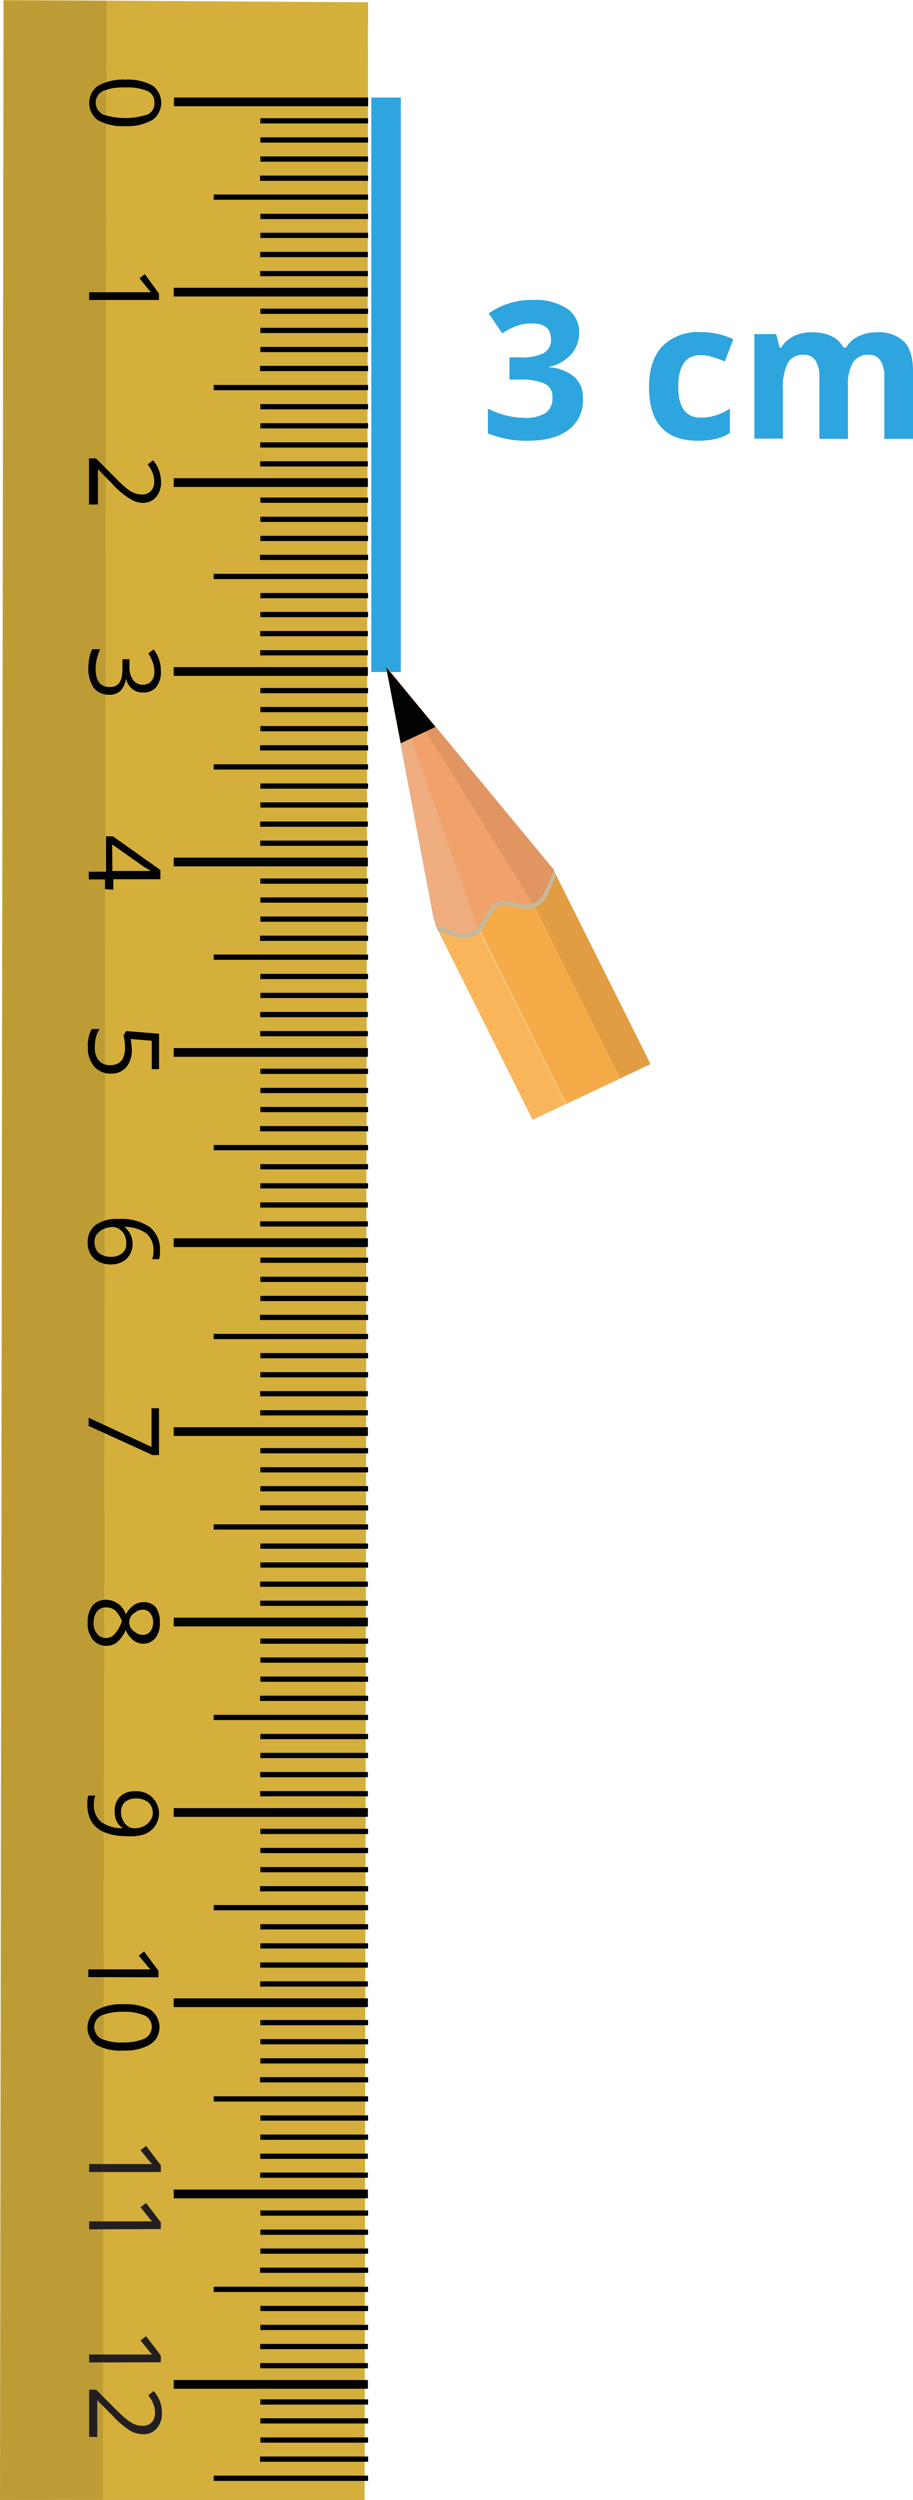<svg xmlns="http://www.w3.org/2000/svg" width="54.7mm" height="149.68mm" viewBox="0 0 155.05 424.28">
  <defs>
    <style>
      .cls-1 {
        fill: #d4af3b;
      }

      .cls-2, .cls-3 {
        fill: #010202;
      }

      .cls-3 {
        opacity: 0.11;
        isolation: isolate;
      }

      .cls-4 {
        fill: #231f20;
      }

      .cls-5 {
        fill: none;
        stroke: #2ea5de;
        stroke-miterlimit: 10;
        stroke-width: 5px;
      }

      .cls-6 {
        fill: #2ea5de;
      }

      .cls-7 {
        fill: #f5ab48;
      }

      .cls-8 {
        fill: #f9b55a;
      }

      .cls-9 {
        fill: #e19d43;
      }

      .cls-10 {
        fill: #c8b89a;
      }

      .cls-11 {
        fill: #e09563;
      }

      .cls-12 {
        fill: #f1a16a;
      }

      .cls-13 {
        fill: #f0ad80;
      }
    </style>
  </defs>
  <g id="Слой_2" data-name="Слой 2">
    <g id="Слой_1-2" data-name="Слой 1">
      <g>
        <g>
          <polygon class="cls-1" points="62.51 0.39 61.92 424.28 0 424.28 0.59 0 62.51 0.39"/>
          <path class="cls-2" d="M21.27,21.41a8.73,8.73,0,0,1-4.62-1,3.61,3.61,0,0,1-.85-5,3,3,0,0,1,.92-.89,8.57,8.57,0,0,1,4.55-1,8.64,8.64,0,0,1,4.63,1,3.62,3.62,0,0,1,.82,5,2.86,2.86,0,0,1-.92.88A8.6,8.6,0,0,1,21.27,21.41Zm0-6.56a8.84,8.84,0,0,0-3.77.59,2.2,2.2,0,0,0-1,3h0a2.37,2.37,0,0,0,1,1,12.29,12.29,0,0,0,7.54,0,2,2,0,0,0,1.18-2,2.07,2.07,0,0,0-1.18-2A8.79,8.79,0,0,0,21.27,14.85Z"/>
          <path class="cls-2" d="M15.14,50.91V49.6H25.67l-.36-.36-1.61-2,.89-.72L27,49.83v1.08Z"/>
          <path class="cls-2" d="M15.11,85.62V77.79h1.18l3.28,3.28A23.3,23.3,0,0,0,21.64,83a4.52,4.52,0,0,0,1.21.69,3.46,3.46,0,0,0,1.28.23,2,2,0,0,0,1.5-.59,2.17,2.17,0,0,0,.56-1.61,3.6,3.6,0,0,0-.26-1.41,5.75,5.75,0,0,0-.85-1.48l.91-.72a5.64,5.64,0,0,1,1.35,3.61,3.82,3.82,0,0,1-.82,2.62,2.94,2.94,0,0,1-2.33,1A4.2,4.2,0,0,1,22,84.61a13.55,13.55,0,0,1-2.82-2.36l-2.55-2.63v6Z"/>
          <path class="cls-2" d="M24.26,117.52a2.61,2.61,0,0,1-1.87-.66,3,3,0,0,1-1-1.77h0a3.67,3.67,0,0,1-.92,2.13,2.62,2.62,0,0,1-1.94.69,3.27,3.27,0,0,1-2.62-1.18,5.94,5.94,0,0,1-.92-3.28,10.61,10.61,0,0,1,.17-1.77,6,6,0,0,1,.49-1.5H17a8.63,8.63,0,0,0-.56,1.67,6.88,6.88,0,0,0-.2,1.64c0,2.06.76,3.11,2.4,3.11s2.16-1.11,2.16-3.28v-1.44h1.18v1.31a3.73,3.73,0,0,0,.62,2.2,2,2,0,0,0,1.74.82,1.83,1.83,0,0,0,1.38-.63,2.35,2.35,0,0,0,.49-1.6,4.4,4.4,0,0,0-.23-1.48,7.44,7.44,0,0,0-.79-1.6l.89-.69a5.5,5.5,0,0,1,.92,1.7,5.94,5.94,0,0,1,.32,2,4,4,0,0,1-.82,2.72A2.67,2.67,0,0,1,24.26,117.52Z"/>
          <path class="cls-2" d="M17.83,150.89v-1.64H15.08v-1.31H18v-6h1.18l8.06,5.71v1.57h-8V151Zm1.25-3.08h6.55c-.42-.23-.85-.49-1.27-.76l-5.31-3.73Z"/>
          <path class="cls-2" d="M22.39,178.13a4.64,4.64,0,0,1-.95,3,3.28,3.28,0,0,1-2.56,1.08A3.68,3.68,0,0,1,16,181a4.76,4.76,0,0,1-1.08-3.27,5.91,5.91,0,0,1,.65-3.09h1.31a5.62,5.62,0,0,0-.59,1.41,7,7,0,0,0-.19,1.71,3.27,3.27,0,0,0,.68,2.23,2.52,2.52,0,0,0,1.94.78c1.67,0,2.49-1,2.52-3a11.06,11.06,0,0,0-.26-2.07l.46-.72,5.57.46v6H25.77v-4.81l-3.58-.3A16.7,16.7,0,0,1,22.39,178.13Z"/>
          <path class="cls-2" d="M20.16,206.88a8.59,8.59,0,0,1,5.28,1.37,4.88,4.88,0,0,1,1.73,4,4.15,4.15,0,0,1-.16,1.44H25.86a4.81,4.81,0,0,0,.2-1.41,3.65,3.65,0,0,0-1.21-2.95,6.33,6.33,0,0,0-3.74-1.12h0a3.66,3.66,0,0,1,.43,5.38,3.76,3.76,0,0,1-2.66,1,4.29,4.29,0,0,1-2.92-1,3.74,3.74,0,0,1-1.08-2.78,3.59,3.59,0,0,1,1.41-2.95A6.15,6.15,0,0,1,20.16,206.88Zm-4.1,4a2.32,2.32,0,0,0,.72,1.77,3.32,3.32,0,0,0,2.1.65,2.75,2.75,0,0,0,1.87-.62,2,2,0,0,0,.69-1.74,3.12,3.12,0,0,0-.3-1.34,2.34,2.34,0,0,0-.88-1,2,2,0,0,0-1.08-.36,3.89,3.89,0,0,0-1.58.33,3.32,3.32,0,0,0-1.18.92,2.66,2.66,0,0,0-.39,1.38Z"/>
          <path class="cls-2" d="M15.05,240.61l10.68,4.95V239H27v7.94H25.9L15.05,242Z"/>
          <path class="cls-2" d="M27.14,275.39a4,4,0,0,1-.75,2.62,2.72,2.72,0,0,1-3.71.39,4.35,4.35,0,0,1-1.34-1.77,5.65,5.65,0,0,1-1.44,2.07,2.87,2.87,0,0,1-1.77.62,2.93,2.93,0,0,1-2.36-1.05,4.29,4.29,0,0,1-.89-2.85,4.67,4.67,0,0,1,.82-2.92,3,3,0,0,1,2.39-1A3.58,3.58,0,0,1,21.37,274a4.46,4.46,0,0,1,1.38-1.61,3,3,0,0,1,1.64-.49,2.58,2.58,0,0,1,2.1.92A4.23,4.23,0,0,1,27.14,275.39ZM18,272.8a1.83,1.83,0,0,0-1.54.69,2.94,2.94,0,0,0-.56,1.9,2.83,2.83,0,0,0,.59,1.9,1.95,1.95,0,0,0,3,0,5.62,5.62,0,0,0,1.21-2.19,5.74,5.74,0,0,0-1.15-1.81A2.48,2.48,0,0,0,18,272.8Zm8,2.59a2.34,2.34,0,0,0-.49-1.61,1.51,1.51,0,0,0-1.31-.59,2,2,0,0,0-1.28.49,1.87,1.87,0,0,0,0,3.28,1.92,1.92,0,0,0,1.31.49,1.49,1.49,0,0,0,1.31-.59,2.53,2.53,0,0,0,.46-1.6Z"/>
          <path class="cls-2" d="M21.83,311.64c-4.69,0-7-1.8-7-5.4a4.52,4.52,0,0,1,.16-1.51h1.18a4.5,4.5,0,0,0-.23,1.51,3.68,3.68,0,0,0,1.21,2.95,6.13,6.13,0,0,0,3.71,1.08h0a2.85,2.85,0,0,1-1.05-1.18,3.72,3.72,0,0,1-.33-1.67,3.29,3.29,0,0,1,.92-2.53A3.58,3.58,0,0,1,23,304a3.78,3.78,0,0,1,4,3.48h0a3.83,3.83,0,0,1-2.43,3.8A7.5,7.5,0,0,1,21.83,311.64Zm4.1-4a2.29,2.29,0,0,0-.75-1.77,3.32,3.32,0,0,0-2.1-.65,2.91,2.91,0,0,0-1.84.59,2.35,2.35,0,0,0-.69,1.77,2.83,2.83,0,0,0,.33,1.34,2.21,2.21,0,0,0,.82,1,1.89,1.89,0,0,0,1.08.36,3.31,3.31,0,0,0,1.58-.33A2.84,2.84,0,0,0,25.5,309a2.38,2.38,0,0,0,.46-1.41Z"/>
          <g>
            <path class="cls-2" d="M15,335.54v-1.31H25.54l-.36-.39-1.61-1.94.88-.72,2.46,3.28v1.11Z"/>
            <path class="cls-2" d="M21,348a8.41,8.41,0,0,1-4.62-.95,3.62,3.62,0,0,1,0-5.9,8.62,8.62,0,0,1,4.59-1,9,9,0,0,1,4.62.95,3.64,3.64,0,0,1,.82,5.05,5,5,0,0,1-1,.88A8.46,8.46,0,0,1,21,348Zm0-6.56a9,9,0,0,0-3.8.62,2.19,2.19,0,0,0-.95,2.95,2.26,2.26,0,0,0,.95,1,8.81,8.81,0,0,0,3.77.62,8.88,8.88,0,0,0,3.6-.66,2.22,2.22,0,0,0,.95-3,2.11,2.11,0,0,0-.95-.92,8.81,8.81,0,0,0-3.77-.62Z"/>
          </g>
          <polygon class="cls-3" points="18.09 0.11 17.47 424.22 0 424.28 0.66 0.17 18.09 0.11"/>
          <rect class="cls-2" x="29.54" y="16.55" width="32.98" height="1.48"/>
          <rect class="cls-2" x="44.22" y="20.06" width="18.29" height="0.89"/>
          <rect class="cls-2" x="44.22" y="23.31" width="18.29" height="0.89"/>
          <rect class="cls-2" x="44.22" y="26.55" width="18.29" height="0.89"/>
          <rect class="cls-2" x="44.16" y="29.8" width="18.36" height="0.89"/>
          <rect class="cls-2" x="36.29" y="33.01" width="26.22" height="0.89"/>
          <rect class="cls-2" x="44.22" y="39.5" width="18.29" height="0.89"/>
          <rect class="cls-2" x="44.19" y="42.75" width="18.29" height="0.89"/>
          <rect class="cls-2" x="44.19" y="45.99" width="18.29" height="0.89"/>
          <rect class="cls-2" x="44.22" y="36.29" width="18.29" height="0.89"/>
          <rect class="cls-2" x="29.5" y="48.84" width="32.98" height="1.48"/>
          <rect class="cls-2" x="44.22" y="52.38" width="18.29" height="0.89"/>
          <rect class="cls-2" x="44.22" y="55.63" width="18.29" height="0.89"/>
          <rect class="cls-2" x="44.22" y="58.87" width="18.29" height="0.89"/>
          <rect class="cls-2" x="44.16" y="62.09" width="18.36" height="0.89"/>
          <rect class="cls-2" x="36.29" y="65.33" width="26.22" height="0.89"/>
          <rect class="cls-2" x="44.22" y="71.82" width="18.29" height="0.89"/>
          <rect class="cls-2" x="44.19" y="75.07" width="18.29" height="0.89"/>
          <rect class="cls-2" x="44.19" y="78.28" width="18.29" height="0.89"/>
          <rect class="cls-2" x="44.22" y="68.58" width="18.29" height="0.89"/>
          <rect class="cls-2" x="29.5" y="81.16" width="32.98" height="1.48"/>
          <rect class="cls-2" x="44.22" y="84.44" width="18.29" height="0.89"/>
          <rect class="cls-2" x="44.22" y="87.69" width="18.29" height="0.89"/>
          <rect class="cls-2" x="44.22" y="90.93" width="18.29" height="0.89"/>
          <rect class="cls-2" x="44.16" y="94.15" width="18.36" height="0.89"/>
          <rect class="cls-2" x="36.29" y="97.39" width="26.22" height="0.89"/>
          <rect class="cls-2" x="44.22" y="103.85" width="18.29" height="0.89"/>
          <rect class="cls-2" x="44.19" y="107.09" width="18.29" height="0.89"/>
          <rect class="cls-2" x="44.19" y="110.34" width="18.29" height="0.89"/>
          <rect class="cls-2" x="44.22" y="100.64" width="18.29" height="0.89"/>
          <rect class="cls-2" x="29.5" y="113.22" width="32.98" height="1.48"/>
          <rect class="cls-2" x="44.22" y="116.76" width="18.29" height="0.89"/>
          <rect class="cls-2" x="44.22" y="119.98" width="18.29" height="0.89"/>
          <rect class="cls-2" x="44.22" y="123.22" width="18.29" height="0.89"/>
          <rect class="cls-2" x="44.16" y="126.47" width="18.36" height="0.89"/>
          <rect class="cls-2" x="36.29" y="129.71" width="26.22" height="0.89"/>
          <rect class="cls-2" x="44.22" y="136.17" width="18.29" height="0.89"/>
          <rect class="cls-2" x="44.19" y="139.42" width="18.29" height="0.89"/>
          <rect class="cls-2" x="44.19" y="142.66" width="18.29" height="0.89"/>
          <rect class="cls-2" x="44.22" y="132.96" width="18.29" height="0.89"/>
          <rect class="cls-2" x="29.5" y="145.55" width="32.98" height="1.48"/>
          <rect class="cls-2" x="44.22" y="149.09" width="18.29" height="0.89"/>
          <rect class="cls-2" x="44.22" y="152.3" width="18.29" height="0.89"/>
          <rect class="cls-2" x="44.22" y="155.54" width="18.29" height="0.89"/>
          <rect class="cls-2" x="44.16" y="158.79" width="18.36" height="0.89"/>
          <rect class="cls-2" x="36.29" y="162" width="26.22" height="0.89"/>
          <rect class="cls-2" x="44.22" y="168.49" width="18.29" height="0.89"/>
          <rect class="cls-2" x="44.19" y="171.74" width="18.29" height="0.89"/>
          <rect class="cls-2" x="44.19" y="174.98" width="18.29" height="0.89"/>
          <rect class="cls-2" x="44.22" y="165.28" width="18.29" height="0.89"/>
          <rect class="cls-2" x="29.5" y="177.87" width="32.98" height="1.48"/>
          <rect class="cls-2" x="44.22" y="181.37" width="18.29" height="0.89"/>
          <rect class="cls-2" x="44.22" y="184.62" width="18.29" height="0.89"/>
          <rect class="cls-2" x="44.22" y="187.86" width="18.29" height="0.89"/>
          <rect class="cls-2" x="44.16" y="191.11" width="18.36" height="0.89"/>
          <rect class="cls-2" x="36.29" y="194.32" width="26.22" height="0.89"/>
          <rect class="cls-2" x="44.22" y="200.81" width="18.29" height="0.89"/>
          <rect class="cls-2" x="44.19" y="204.06" width="18.29" height="0.89"/>
          <rect class="cls-2" x="44.19" y="207.27" width="18.29" height="0.89"/>
          <rect class="cls-2" x="44.22" y="197.57" width="18.29" height="0.89"/>
          <rect class="cls-2" x="29.5" y="210.16" width="32.98" height="1.48"/>
          <rect class="cls-2" x="44.22" y="213.43" width="18.29" height="0.89"/>
          <rect class="cls-2" x="44.22" y="216.68" width="18.29" height="0.89"/>
          <rect class="cls-2" x="44.22" y="219.92" width="18.29" height="0.89"/>
          <rect class="cls-2" x="44.16" y="223.14" width="18.36" height="0.89"/>
          <rect class="cls-2" x="36.29" y="226.38" width="26.22" height="0.89"/>
          <rect class="cls-2" x="44.22" y="232.87" width="18.29" height="0.89"/>
          <rect class="cls-2" x="44.19" y="236.09" width="18.29" height="0.89"/>
          <rect class="cls-2" x="44.19" y="239.33" width="18.29" height="0.89"/>
          <rect class="cls-2" x="44.22" y="229.63" width="18.29" height="0.89"/>
          <rect class="cls-2" x="29.5" y="242.22" width="32.98" height="1.48"/>
          <rect class="cls-2" x="44.22" y="245.76" width="18.29" height="0.89"/>
          <rect class="cls-2" x="44.22" y="249" width="18.29" height="0.89"/>
          <rect class="cls-2" x="44.22" y="252.21" width="18.29" height="0.89"/>
          <rect class="cls-2" x="44.16" y="255.46" width="18.36" height="0.89"/>
          <rect class="cls-2" x="36.29" y="258.7" width="26.22" height="0.89"/>
          <rect class="cls-2" x="44.22" y="265.16" width="18.29" height="0.89"/>
          <rect class="cls-2" x="44.19" y="268.41" width="18.29" height="0.89"/>
          <rect class="cls-2" x="44.19" y="271.65" width="18.29" height="0.89"/>
          <rect class="cls-2" x="44.22" y="261.95" width="18.29" height="0.89"/>
          <rect class="cls-2" x="29.5" y="274.54" width="32.98" height="1.48"/>
          <rect class="cls-2" x="44.22" y="278.08" width="18.29" height="0.89"/>
          <rect class="cls-2" x="44.22" y="281.29" width="18.29" height="0.89"/>
          <rect class="cls-2" x="44.22" y="284.53" width="18.29" height="0.89"/>
          <rect class="cls-2" x="44.16" y="287.78" width="18.36" height="0.89"/>
          <rect class="cls-2" x="36.29" y="291.03" width="26.22" height="0.89"/>
          <rect class="cls-2" x="44.22" y="297.48" width="18.29" height="0.89"/>
          <rect class="cls-2" x="44.19" y="300.73" width="18.29" height="0.89"/>
          <rect class="cls-2" x="44.19" y="303.97" width="18.29" height="0.89"/>
          <rect class="cls-2" x="44.22" y="294.27" width="18.29" height="0.89"/>
          <rect class="cls-2" x="29.5" y="306.86" width="32.98" height="1.48"/>
          <rect class="cls-2" x="44.22" y="310.37" width="18.29" height="0.89"/>
          <rect class="cls-2" x="44.22" y="313.61" width="18.29" height="0.89"/>
          <rect class="cls-2" x="44.22" y="316.86" width="18.29" height="0.89"/>
          <rect class="cls-2" x="44.16" y="320.1" width="18.36" height="0.89"/>
          <rect class="cls-2" x="36.29" y="323.31" width="26.22" height="0.89"/>
          <rect class="cls-2" x="44.22" y="329.8" width="18.29" height="0.89"/>
          <rect class="cls-2" x="44.19" y="333.05" width="18.29" height="0.89"/>
          <rect class="cls-2" x="44.19" y="336.26" width="18.29" height="0.89"/>
          <rect class="cls-2" x="44.22" y="326.56" width="18.29" height="0.89"/>
          <rect class="cls-2" x="29.5" y="339.15" width="32.98" height="1.48"/>
          <rect class="cls-2" x="44.22" y="342.82" width="18.29" height="0.89"/>
          <rect class="cls-2" x="44.22" y="346.06" width="18.29" height="0.89"/>
          <rect class="cls-2" x="44.22" y="349.31" width="18.29" height="0.89"/>
          <rect class="cls-2" x="44.16" y="352.52" width="18.36" height="0.89"/>
          <rect class="cls-2" x="36.29" y="355.77" width="26.22" height="0.89"/>
          <rect class="cls-2" x="44.22" y="362.26" width="18.29" height="0.89"/>
          <rect class="cls-2" x="44.19" y="365.5" width="18.29" height="0.89"/>
          <rect class="cls-2" x="44.19" y="368.71" width="18.29" height="0.89"/>
          <rect class="cls-2" x="44.22" y="359.01" width="18.29" height="0.89"/>
          <rect class="cls-2" x="29.5" y="371.6" width="32.98" height="1.48"/>
          <rect class="cls-2" x="44.22" y="375.14" width="18.29" height="0.89"/>
          <rect class="cls-2" x="44.22" y="378.39" width="18.29" height="0.89"/>
          <rect class="cls-2" x="44.22" y="381.6" width="18.29" height="0.89"/>
          <rect class="cls-2" x="44.16" y="384.84" width="18.36" height="0.89"/>
          <rect class="cls-2" x="36.29" y="388.09" width="26.22" height="0.89"/>
          <rect class="cls-2" x="44.22" y="394.55" width="18.29" height="0.89"/>
          <rect class="cls-2" x="44.19" y="397.79" width="18.29" height="0.89"/>
          <rect class="cls-2" x="44.19" y="401.04" width="18.29" height="0.89"/>
          <rect class="cls-2" x="44.22" y="391.33" width="18.29" height="0.89"/>
          <rect class="cls-2" x="29.5" y="403.92" width="32.98" height="1.48"/>
          <rect class="cls-2" x="44.22" y="407.2" width="18.29" height="0.89"/>
          <rect class="cls-2" x="44.22" y="410.41" width="18.29" height="0.89"/>
          <rect class="cls-2" x="44.22" y="413.66" width="18.29" height="0.89"/>
          <rect class="cls-2" x="44.16" y="416.9" width="18.36" height="0.89"/>
          <rect class="cls-2" x="36.29" y="420.15" width="26.22" height="0.89"/>
          <g>
            <path class="cls-4" d="M15.14,368.62v-1.35H25.86l-.39-.36-1.61-2,.95-.72,2.5,3.28v1.15Z"/>
            <path class="cls-4" d="M15.14,378.35V377H25.86l-.39-.4-1.61-2,.95-.72,2.5,3.28v1.14Z"/>
          </g>
          <g>
            <path class="cls-4" d="M15.14,400.94v-1.35H25.86l-.39-.39-1.61-2,.95-.72,2.5,3.28v1.15Z"/>
            <path class="cls-4" d="M15.14,413.56v-8h1.18l3.28,3.28a19.9,19.9,0,0,0,2.1,1.9,5.69,5.69,0,0,0,1.21.72,3.48,3.48,0,0,0,1.31.23,2.12,2.12,0,0,0,1.55-.59,2.32,2.32,0,0,0,.55-1.64,3.75,3.75,0,0,0-.26-1.44,6.34,6.34,0,0,0-.88-1.51l.91-.72a5.44,5.44,0,0,1,1.41,3.64,3.82,3.82,0,0,1-.88,2.69,2.86,2.86,0,0,1-2.36,1,4.61,4.61,0,0,1-2.26-.66A15.41,15.41,0,0,1,19.14,410l-2.62-2.66v6.26Z"/>
          </g>
        </g>
        <line class="cls-5" x1="65.56" y1="16.55" x2="65.56" y2="114.05"/>
        <g>
          <path class="cls-6" d="M98.35,56.43A5.47,5.47,0,0,1,97,60.14a6.87,6.87,0,0,1-3.71,2.1v.09A7.46,7.46,0,0,1,97.59,64,4.78,4.78,0,0,1,99,67.71a6.2,6.2,0,0,1-2.43,5.22c-1.63,1.25-3.94,1.87-7,1.87a17.06,17.06,0,0,1-6.72-1.25V69.36a15.46,15.46,0,0,0,3,1.12,12.77,12.77,0,0,0,3.21.43,6.24,6.24,0,0,0,3.59-.83,3,3,0,0,0,1.17-2.66,2.41,2.41,0,0,0-1.34-2.32,10,10,0,0,0-4.26-.68H86.52V60.65h1.8a8.37,8.37,0,0,0,4-.71,2.56,2.56,0,0,0,1.25-2.42c0-1.76-1.1-2.64-3.31-2.64a7.42,7.42,0,0,0-2.33.38,11.12,11.12,0,0,0-2.63,1.32L83,53.19a12.61,12.61,0,0,1,7.58-2.29,9.82,9.82,0,0,1,5.7,1.46A4.69,4.69,0,0,1,98.35,56.43Z"/>
          <path class="cls-6" d="M118.52,74.8q-8.3,0-8.3-9.11,0-4.53,2.26-6.93A8.48,8.48,0,0,1,119,56.37a12.25,12.25,0,0,1,5.53,1.21l-1.43,3.75c-.76-.3-1.47-.56-2.13-.75a6.73,6.73,0,0,0-2-.3q-3.78,0-3.78,5.38c0,3.48,1.26,5.21,3.78,5.21a8.58,8.58,0,0,0,2.59-.37,9.42,9.42,0,0,0,2.39-1.17v4.15a7.85,7.85,0,0,1-2.38,1A13.46,13.46,0,0,1,118.52,74.8Z"/>
          <path class="cls-6" d="M144,74.48h-4.85V64.1a5.24,5.24,0,0,0-.65-2.89,2.26,2.26,0,0,0-2-1,2.93,2.93,0,0,0-2.7,1.37,9,9,0,0,0-.84,4.5v8.36h-4.85V56.7h3.7L132.4,59h.27a4.94,4.94,0,0,1,2.07-1.92,6.74,6.74,0,0,1,3.1-.69c2.66,0,4.47.87,5.41,2.61h.43a4.83,4.83,0,0,1,2.11-1.93,7.07,7.07,0,0,1,3.14-.68,6.21,6.21,0,0,1,4.57,1.55c1,1,1.55,2.69,1.55,5V74.48h-4.87V64.1a5.25,5.25,0,0,0-.64-2.89,2.27,2.27,0,0,0-2-1,3,3,0,0,0-2.66,1.27,7.23,7.23,0,0,0-.88,4Z"/>
        </g>
        <g>
          <polyline class="cls-7" points="105.42 183 88.25 148.51 78.98 152.88 96.15 187.36"/>
          <polyline class="cls-8" points="96.09 187.37 78.91 152.89 73.64 155.36 73.99 157.1 90.45 190.04"/>
          <polyline class="cls-9" points="110.48 180.59 94.03 147.69 92.88 146.31 88.17 148.53 105.36 183.01"/>
          <path class="cls-10" d="M74,157.1l.45,1,3.24,1a3.93,3.93,0,0,0,2.8-.22,4.57,4.57,0,0,0,1-.62l.18-.25a3.65,3.65,0,0,0,.52-.76l1.45-2.47a2.3,2.3,0,0,1,2.41-1.1l2.71.51a3.84,3.84,0,0,0,1.93-.15h0l.34-.13a3.9,3.9,0,0,0,1.93-2l1.45-3.27-.44-.94-1.15-1.38L73.83,123.38l-8.27-10.06,8,42.2Z"/>
          <path class="cls-11" d="M74,157.1l3.92,1.21a3.2,3.2,0,0,0,3.18-.84,2.49,2.49,0,0,0,.42-.6L83,154.4a3.15,3.15,0,0,1,3.26-1.49l2.7.51a3.64,3.64,0,0,0,1.54-.12,3.16,3.16,0,0,0,1.89-1.74l1.73-3.89-1.15-1.38L74,123.35l-8.26-10.06,8,42.2Z"/>
          <path class="cls-12" d="M81.08,157.49a2.49,2.49,0,0,0,.42-.6l1.44-2.47a3.15,3.15,0,0,1,3.26-1.49l2.71.51a3.65,3.65,0,0,0,1.54-.12L65.6,113.26Z"/>
          <path class="cls-13" d="M74,157.1l3.92,1.21a3.2,3.2,0,0,0,3.18-.84l-1.69-4.81L65.6,113.22l8,42.21Z"/>
          <polygon class="cls-2" points="68.06 126.14 73.95 123.37 65.58 113.24 68.06 126.14"/>
        </g>
      </g>
    </g>
  </g>
</svg>
